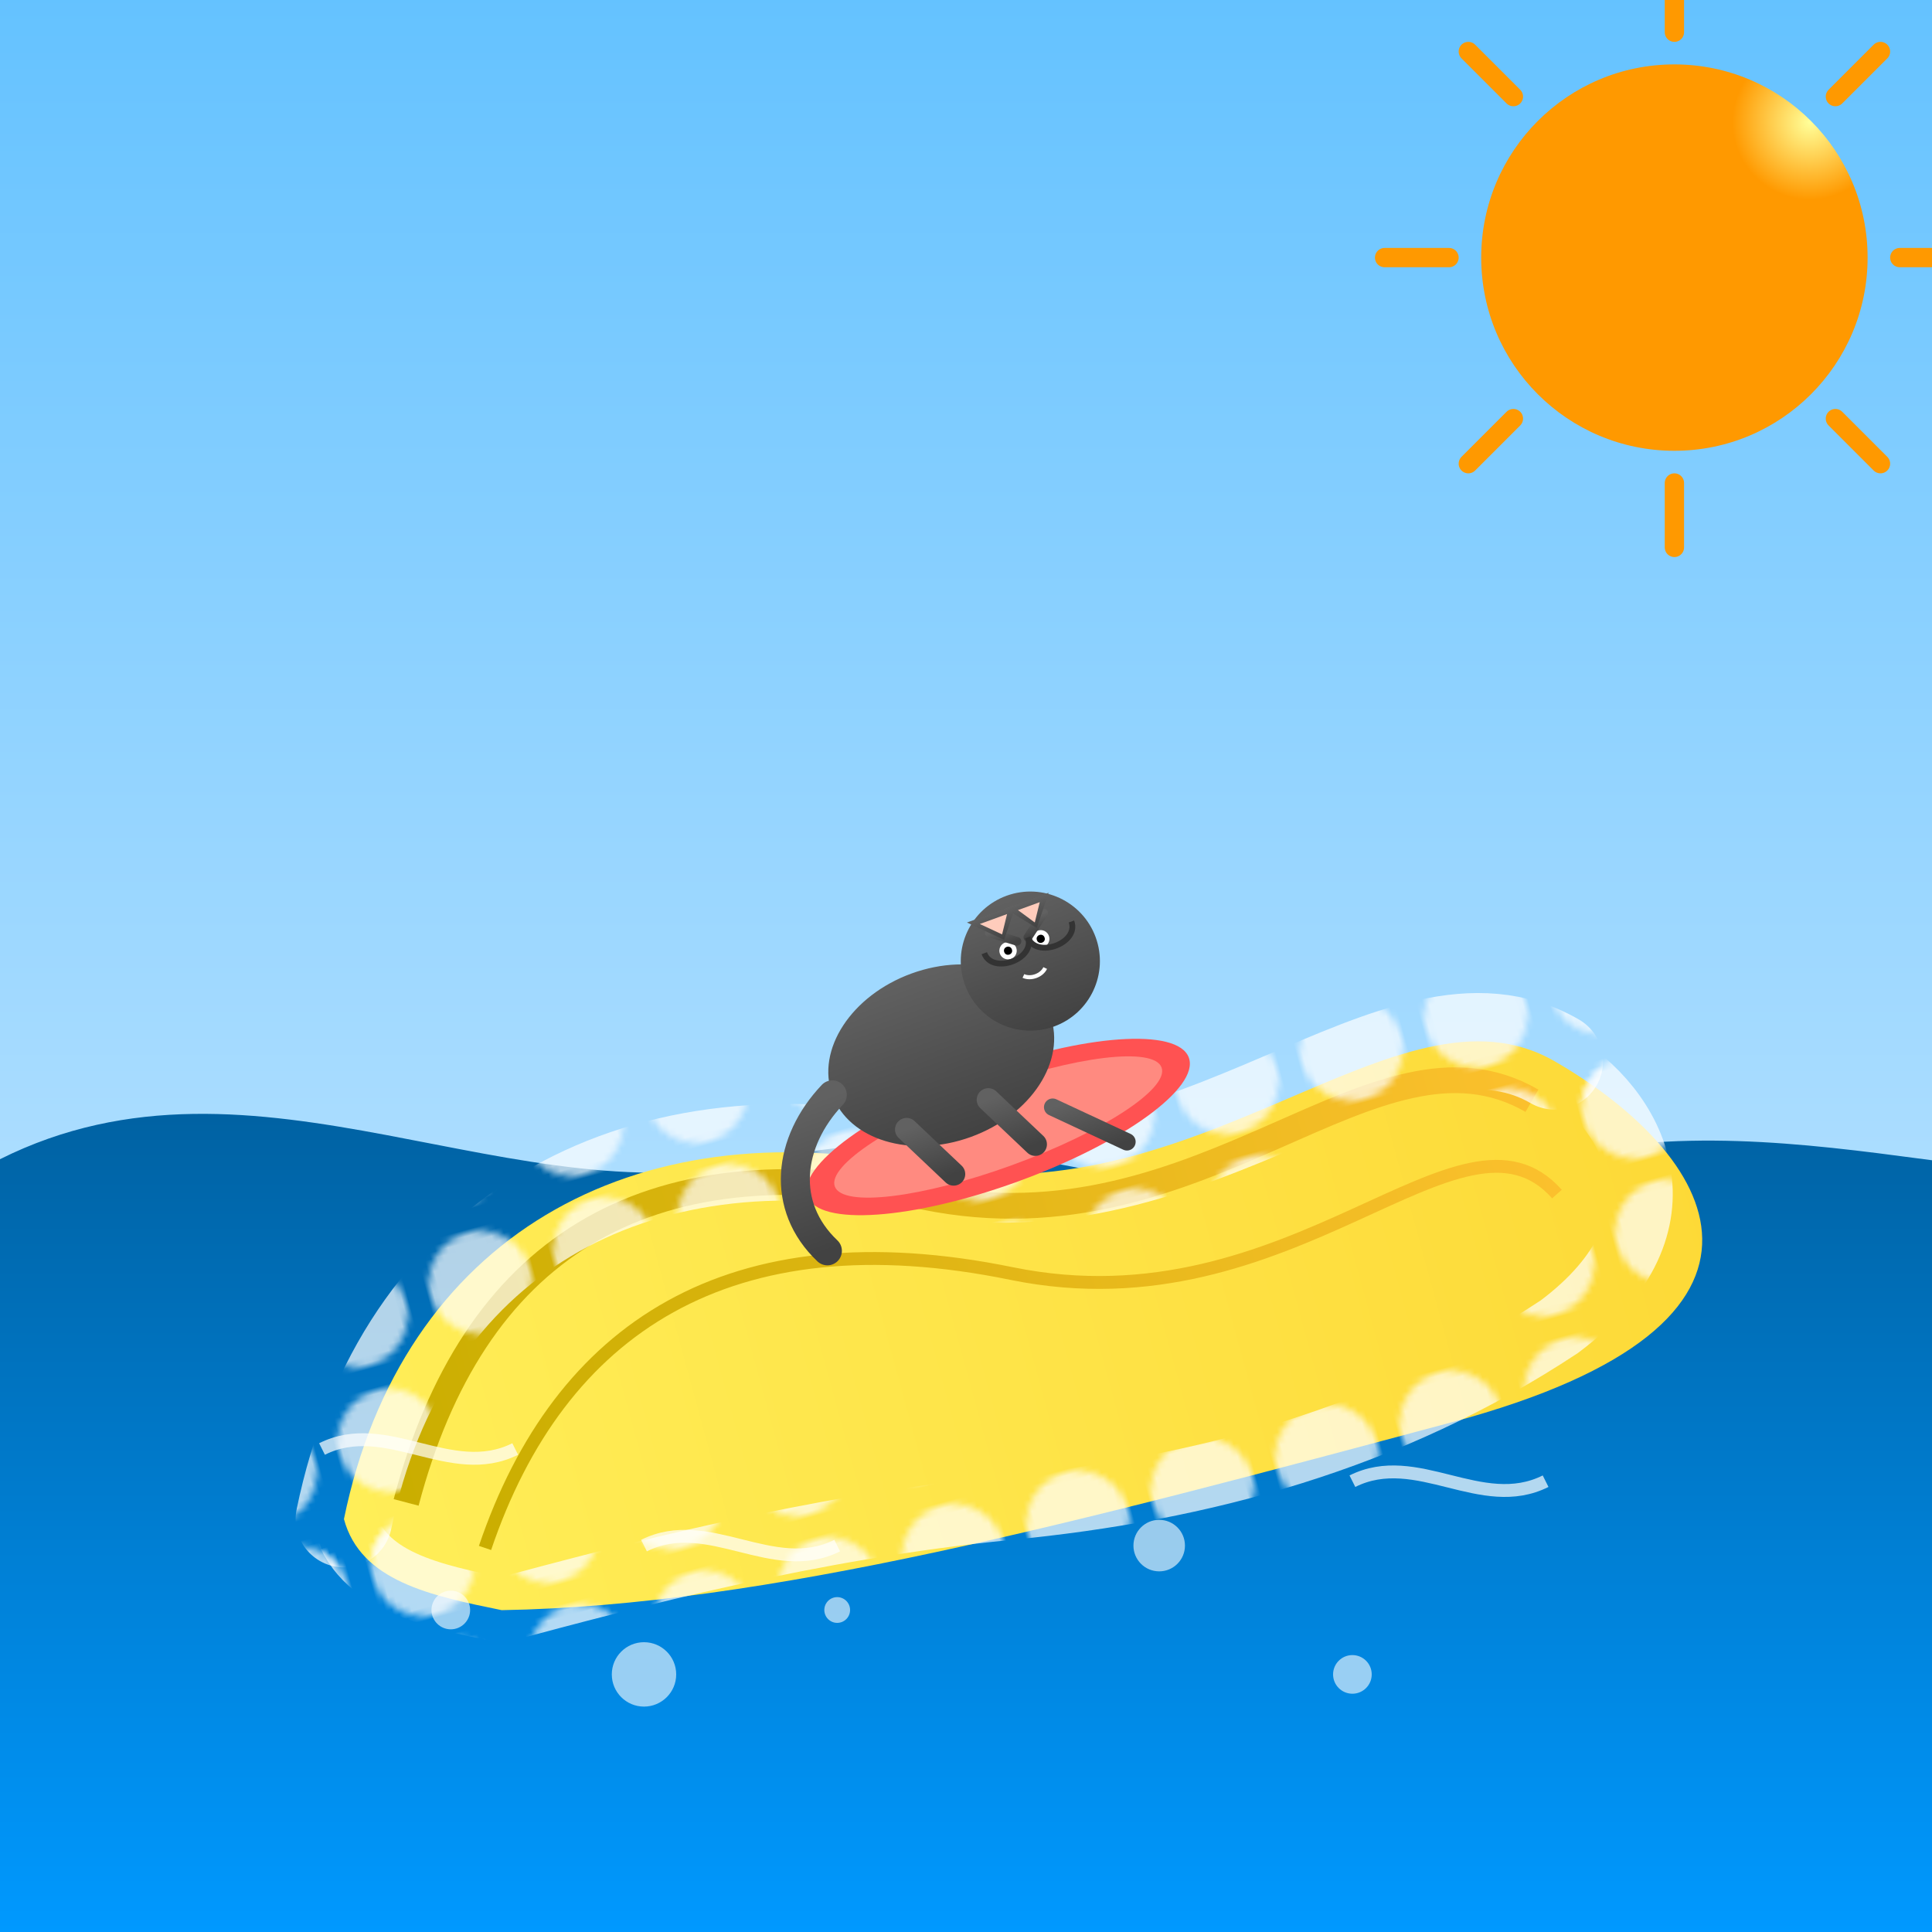 <svg xmlns="http://www.w3.org/2000/svg" viewBox="0 0 300 300">
  <!-- Background -->
  <defs>
    <linearGradient id="skyGradient" x1="0%" y1="0%" x2="0%" y2="100%">
      <stop offset="0%" stop-color="#64c2ff" />
      <stop offset="100%" stop-color="#b3e0ff" />
    </linearGradient>
    <linearGradient id="waterGradient" x1="0%" y1="0%" x2="0%" y2="100%">
      <stop offset="0%" stop-color="#005c99" />
      <stop offset="100%" stop-color="#0099ff" />
    </linearGradient>
    <radialGradient id="sunGradient" cx="85%" cy="15%" r="20%">
      <stop offset="0%" stop-color="#ffff99" />
      <stop offset="100%" stop-color="#ff9900" />
    </radialGradient>
    <linearGradient id="bananaGradient" x1="0%" y1="0%" x2="100%" y2="0%">
      <stop offset="0%" stop-color="#ffee58" />
      <stop offset="100%" stop-color="#fdd835" />
    </linearGradient>
    <linearGradient id="bananaShadowGradient" x1="0%" y1="0%" x2="100%" y2="0%">
      <stop offset="0%" stop-color="#caae00" />
      <stop offset="100%" stop-color="#fbc02d" />
    </linearGradient>
    <linearGradient id="catFurGradient" x1="0%" y1="0%" x2="0%" y2="100%">
      <stop offset="0%" stop-color="#616161" />
      <stop offset="100%" stop-color="#424242" />
    </linearGradient>
    <pattern id="foamPattern" x="0" y="0" width="20" height="20" patternUnits="userSpaceOnUse">
      <circle cx="10" cy="10" r="8" fill="white" opacity="0.7" />
    </pattern>
  </defs>
  
  <!-- Sky -->
  <rect x="0" y="0" width="300" height="200" fill="url(#skyGradient)" />
  
  <!-- Sun -->
  <circle cx="260" cy="40" r="30" fill="url(#sunGradient)" />
  <g transform="translate(260, 40)">
    <path d="M0,-45 L0,-35 M45,0 L35,0 M0,45 L0,35 M-45,0 L-35,0 M32,-32 L25,-25 M32,32 L25,25 M-32,32 L-25,25 M-32,-32 L-25,-25" stroke="#ff9900" stroke-width="3" stroke-linecap="round" />
  </g>
  
  <!-- Ocean -->
  <path d="M0,180 C40,160 80,190 120,180 C160,170 200,200 240,180 C280,170 320,190 350,180 L350,300 L0,300 Z" fill="url(#waterGradient)" />
  
  <!-- Banana Peel Wave -->
  <g transform="translate(150, 210) rotate(-15)">
    <!-- Main banana peel wave -->
    <path d="M-100,0 C-80,-40 -40,-50 0,-30 C40,-10 80,-40 100,-20 C120,0 130,30 70,30 C10,30 -40,30 -80,20 C-90,15 -100,10 -100,0 Z" fill="url(#bananaGradient)" />
    
    <!-- Banana peel details -->
    <path d="M-90,0 C-70,-35 -40,-45 0,-25 C40,-5 75,-35 95,-15" fill="none" stroke="url(#bananaShadowGradient)" stroke-width="4" />
    <path d="M-80,10 C-60,-20 -30,-30 10,-10 C50,10 85,-20 95,0" fill="none" stroke="url(#bananaShadowGradient)" stroke-width="2" />
    
    <!-- Wave foam -->
    <path d="M-100,0 C-80,-40 -40,-50 0,-30 C40,-10 80,-40 100,-20" fill="none" stroke="url(#foamPattern)" stroke-width="15" stroke-linecap="round" />
    <path d="M100,-20 C110,-10 115,10 90,20 C60,30 30,30 0,25 C-30,20 -60,20 -80,20 C-90,15 -100,10 -100,0" fill="none" stroke="url(#foamPattern)" stroke-width="10" stroke-linecap="round" />
  </g>
  
  <!-- Surfing Cat -->
  <g transform="translate(155, 175) rotate(-20) scale(0.9)">
    <!-- Surfboard -->
    <ellipse cx="0" cy="0" rx="35" ry="10" fill="#ff5252" />
    <ellipse cx="0" cy="0" rx="30" ry="7" fill="#ff8a80" />
    
    <!-- Cat Body -->
    <ellipse cx="-5" cy="-15" rx="20" ry="15" fill="url(#catFurGradient)" />
    
    <!-- Cat Head -->
    <circle cx="15" cy="-25" r="12" fill="url(#catFurGradient)" />
    
    <!-- Cat Face -->
    <circle cx="12" cy="-28" r="1.5" fill="white" />
    <circle cx="18" cy="-28" r="1.5" fill="white" />
    <circle cx="12" cy="-28" r="0.7" fill="black" />
    <circle cx="18" cy="-28" r="0.7" fill="black" />
    <path d="M13,-23 C14,-22 16,-22 17,-23" fill="none" stroke="white" stroke-width="0.7" />
    <path d="M10,-32 L14,-29 M20,-32 L16,-29" fill="none" stroke="url(#catFurGradient)" stroke-width="1.5" stroke-linecap="round" />
    
    <!-- Cat Ears -->
    <path d="M7,-35 L12,-30 L16,-35 Z" fill="url(#catFurGradient)" />
    <path d="M14,-35 L18,-30 L22,-35 Z" fill="url(#catFurGradient)" />
    <path d="M9,-34 L12,-31 L14,-34 Z" fill="#ffccbc" />
    <path d="M16,-34 L18,-31 L20,-34 Z" fill="#ffccbc" />
    
    <!-- Cat Tail -->
    <path d="M-25,-15 C-35,-10 -40,0 -35,10" fill="none" stroke="url(#catFurGradient)" stroke-width="5" stroke-linecap="round" />
    
    <!-- Cat Paws -->
    <path d="M-15,-5 L-10,5 M0,-5 L5,5" fill="none" stroke="url(#catFurGradient)" stroke-width="4" stroke-linecap="round" />
    
    <!-- Cat "Hang Ten" gesture -->
    <path d="M10,0 L20,10" fill="none" stroke="url(#catFurGradient)" stroke-width="3" stroke-linecap="round" />
    
    <!-- Sunglasses -->
    <path d="M8,-29 C8,-27 10,-26 12,-26 C14,-26 16,-27 16,-29 M16,-29 C16,-27 18,-26 20,-26 C22,-26 24,-27 24,-29" fill="none" stroke="#333" stroke-width="1" />
  </g>
  
  <!-- Small waves and splashes -->
  <path d="M50,225 C60,220 70,230 80,225 M100,240 C110,235 120,245 130,240 M210,230 C220,225 230,235 240,230" fill="none" stroke="white" stroke-width="2" opacity="0.7" />
  
  <!-- Bubbles -->
  <circle cx="70" cy="250" r="3" fill="white" opacity="0.6" />
  <circle cx="100" cy="260" r="5" fill="white" opacity="0.6" />
  <circle cx="130" cy="250" r="2" fill="white" opacity="0.6" />
  <circle cx="180" cy="240" r="4" fill="white" opacity="0.6" />
  <circle cx="210" cy="260" r="3" fill="white" opacity="0.6" />
</svg>